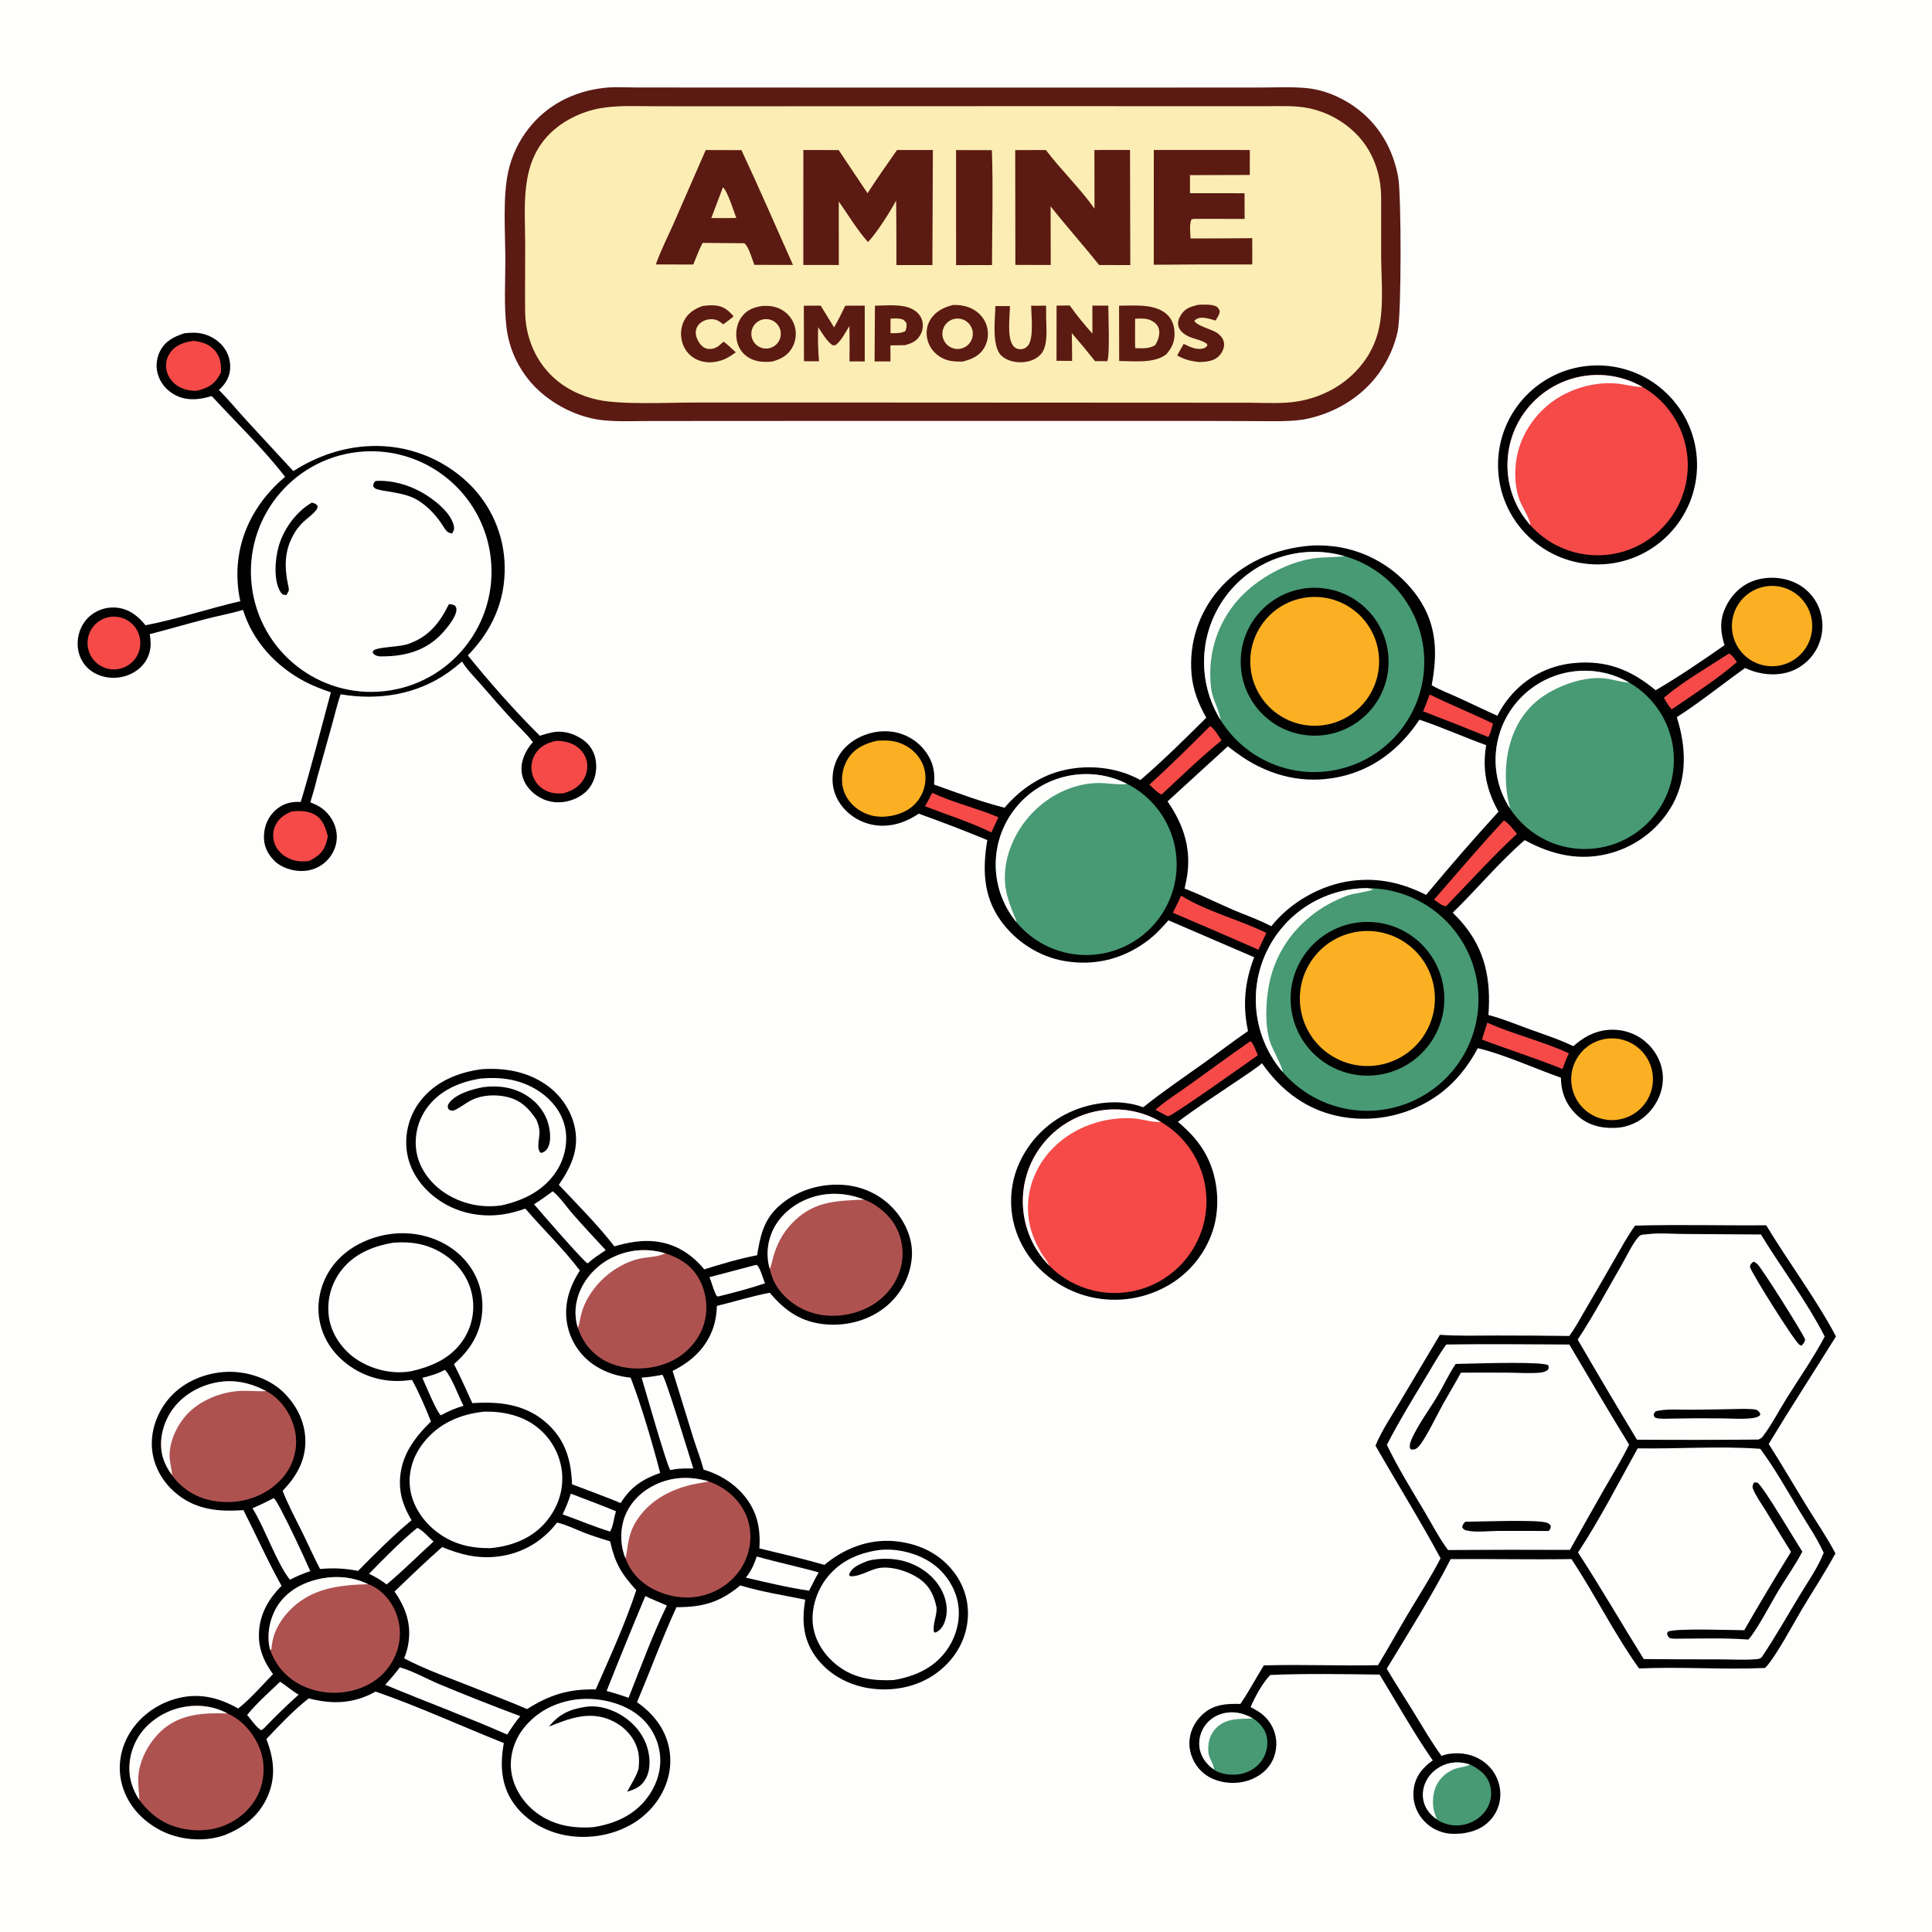 <?xml version="1.0" encoding="utf-8" ?>
<svg xmlns="http://www.w3.org/2000/svg" xmlns:xlink="http://www.w3.org/1999/xlink" width="1024" height="1024">
	<path fill="#FEFEFD" d="M0 0L1024 0L1024 1024L0 1024L0 0Z"/>
	<path fill="#5B1A12" d="M319.349 46.684C324.903 45.909 331.188 46.353 336.798 46.358L368.33 46.392L477.468 46.423L622.517 46.408L667.541 46.4C675.836 46.401 684.489 45.908 692.727 46.723C701.551 47.596 710.272 51.249 717.525 56.265C730.406 65.175 738.372 78.643 741.077 93.994C742.767 103.59 742.827 165.825 740.842 175.432C739.22 183.286 735.67 190.985 731.05 197.519C721.643 210.822 706.538 219.581 690.616 222.387L690.044 222.47C682.318 223.535 674.271 223.205 666.484 223.205L630.927 223.095L518.636 223.085L383.653 223.116L343.439 223.161C335.365 223.167 326.93 223.591 318.906 222.648C308.386 221.413 297.923 216.766 289.547 210.346C277.923 201.501 270.337 188.359 268.49 173.87C267.046 162.099 267.851 149.516 267.842 137.643C267.833 123.506 266.388 104.669 269.349 91.119C271.173 82.649 274.929 74.715 280.323 67.936C289.95 55.655 303.996 48.554 319.349 46.684Z"/>
	<path fill="#FBEDB4" d="M541.637 56.252L642.742 56.278L670.988 56.283C678.536 56.29 686.392 55.819 693.812 57.377C703.11 59.339 711.651 63.922 718.425 70.585C727.522 79.547 731.941 91.834 732.04 104.483L732.035 135.639C732.104 148.77 733.742 163.935 730.257 176.604C728.038 184.668 723.828 191.559 717.958 197.485C709.984 205.536 699.54 210.646 688.426 212.647C679.985 214.166 670.707 213.47 662.153 213.458L622.267 213.437L469.25 213.358L368.675 213.356C354.672 213.336 329.813 214.63 317.086 211.951C307.86 210.009 299.049 205.71 292.293 199.063C283.168 190.086 278.433 177.759 278.317 165.035C278.21 153.16 278.396 141.272 278.362 129.394C278.304 108.952 275.528 86.69 291.341 70.956C298.405 63.928 308.243 59.146 318.013 57.392C327.478 55.693 337.6 56.32 347.184 56.315L390.026 56.335L541.637 56.252Z"/>
	<path fill="#5B1A12" d="M475.424 79.528L494.437 79.5L494.184 140.485L475.124 140.487L475.106 127.375C475.131 120.352 475.026 113.325 474.966 106.302C471.657 112.429 464.791 123.34 460.072 128.273C454.332 121.987 449.538 113.761 444.552 106.821L444.588 140.454L425.782 140.436L425.795 79.524L444.495 79.534L459.818 102.416C464.789 94.638 470.159 87.108 475.424 79.528Z"/>
	<path fill="#5B1A12" d="M580.058 79.506L598.928 79.49L599.078 140.509L582.546 140.452C574.179 129.924 565.171 119.916 556.842 109.354L556.908 140.449L538.168 140.403L538.076 79.549L554.338 79.519C562.493 90.286 572.25 99.519 580.114 110.606L580.058 79.506Z"/>
	<path fill="#5B1A12" d="M374.052 79.523L392.985 79.573C402.386 99.681 411.256 120.142 420.289 140.425L399.832 140.378C398.753 137.674 396.754 130.472 394.501 128.922L372.411 128.735C370.461 132.351 369.037 136.396 367.447 140.19L347.618 140.163C350.167 132.815 353.907 125.581 357.052 118.456L374.052 79.523Z"/>
	<path fill="#FBEDB4" d="M383.164 99.254C385.566 101.171 388.967 112.187 390.262 115.533L383.375 115.596L377.009 115.56L383.164 99.254Z"/>
	<path fill="#5B1A12" d="M611.541 79.48L662.427 79.505L662.408 92.731L630.711 92.819L630.728 102.385L659.627 102.42L659.674 116.025L633.375 115.992C632.493 116.006 632.239 116.053 631.462 116.362C630.28 119.155 630.918 123.354 631.015 126.382C641.908 126.394 652.801 126.346 663.693 126.239C663.773 130.881 663.708 135.534 663.707 140.178C646.312 140.112 628.916 140.158 611.521 140.315L611.541 79.48Z"/>
	<path fill="#5B1A12" d="M506.728 79.547L525.711 79.59C526.451 99.813 525.808 120.254 525.779 140.499L506.751 140.51L506.728 79.547Z"/>
	<path fill="#5B1A12" d="M505.291 161.609C508.635 161.569 512.041 162.082 515.063 163.583C518.952 165.514 521.859 168.778 523.073 172.974C524.146 176.743 523.667 180.785 521.743 184.199C519.159 188.728 515.032 190.387 510.265 191.637C506.182 191.673 502.678 191.593 498.987 189.549C495.476 187.605 492.798 184.419 491.707 180.533C490.642 176.738 491.038 172.689 493.158 169.327C495.97 164.868 500.375 162.813 505.291 161.609Z"/>
	<path fill="#FBEDB4" d="M505.185 169.189C507.962 168.336 510.984 169.043 513.095 171.039C515.206 173.035 516.081 176.012 515.385 178.832C514.689 181.653 512.53 183.882 509.733 184.667C505.48 185.86 501.059 183.412 499.814 179.174C498.569 174.937 500.963 170.486 505.185 169.189Z"/>
	<path fill="#5B1A12" d="M593.128 162.037C600.896 162.01 611.363 160.909 617.765 166.015C620.664 168.326 622.13 171.553 622.453 175.204C622.906 180.343 621.52 183.875 618.212 187.742C611.746 192.792 600.943 191.362 593.189 191.344L593.128 162.037Z"/>
	<path fill="#FBEDB4" d="M601.635 168.934C604.689 168.821 607.763 168.547 610.526 170.068C612.285 171.037 613.784 172.429 614.255 174.449C614.944 177.398 613.77 180.498 612.243 182.968C608.752 185 605.578 184.592 601.668 184.52C601.528 179.334 601.634 174.123 601.635 168.934Z"/>
	<path fill="#5B1A12" d="M404.303 162.152C407.517 161.968 410.597 162.318 413.517 163.762C417.117 165.521 419.853 168.662 421.102 172.471C422.28 176.226 421.934 180.294 420.138 183.796C417.805 188.294 414.119 190.238 409.444 191.584C404.759 192.158 399.954 191.788 395.976 189C392.962 186.888 391.099 183.717 390.476 180.114C389.745 175.886 390.594 171.269 393.201 167.811C396.032 164.056 399.826 162.752 404.303 162.152Z"/>
	<path fill="#FBEDB4" d="M404.65 169.245C407.418 168.746 410.24 169.772 412.04 171.933C413.84 174.094 414.338 177.055 413.346 179.687C412.354 182.318 410.023 184.212 407.245 184.647C403.019 185.307 399.048 182.445 398.338 178.228C397.627 174.01 400.442 170.006 404.65 169.245Z"/>
	<path fill="#5B1A12" d="M426.049 162.047L434.971 161.981L442.073 173.528C444.235 169.773 446.142 165.938 448.023 162.039L458.327 161.988L458.324 191.572L450.244 191.563L450.31 182.862L450.226 172.784C448.341 175.688 446.126 180.154 443.55 182.352C442.649 183.121 442.387 183.027 441.264 182.978C438.12 180.8 435.801 176.499 433.631 173.39C433.481 179.452 433.535 185.441 434.109 191.482L426.122 191.45L426.049 162.047Z"/>
	<path fill="#5B1A12" d="M560.007 161.988L566.972 161.899C570.699 167.094 574.715 172.075 579.001 176.82L578.983 161.991L587.422 161.996C587.443 166.442 588.321 189.027 586.851 191.436L580.391 191.397C576.396 186.363 572.291 181.418 568.076 176.567C568.22 181.467 568.2 186.38 568.245 191.283L559.972 191.229L560.007 161.988Z"/>
	<path fill="#5B1A12" d="M463.738 162.032C469.83 161.967 478.026 160.961 483.556 163.848C486.009 165.129 487.965 167.148 488.754 169.84C489.512 172.425 489.104 175.194 487.779 177.523C485.914 180.801 483.206 182.007 479.699 182.94L471.929 183.071L471.969 191.545L463.543 191.573L463.738 162.032Z"/>
	<path fill="#FBEDB4" d="M471.992 168.888C473.714 168.777 475.447 168.676 477.158 168.968C478.789 169.246 479.472 169.887 480.393 171.203C480.697 172.877 480.414 173.881 479.897 175.484C477.32 176.783 474.775 176.597 471.982 176.579L471.992 168.888Z"/>
	<path fill="#5B1A12" d="M546.541 162.05L554.478 162.009L554.466 167.875C554.504 173.588 555.753 183.285 551.618 187.816C549.023 190.661 545.129 191.91 541.361 192.007C537.615 192.103 533.371 191.07 530.629 188.378C525.579 183.418 527.425 169.042 527.59 162.244L535.273 162.215C535.308 167.738 533.55 178.983 537.066 183.345C537.952 184.443 539.165 185.043 540.573 185.094C542.246 185.154 543.554 184.611 544.699 183.365C548.129 179.633 546.572 167.158 546.541 162.05Z"/>
	<path fill="#5B1A12" d="M635.005 161.564C637.642 161.384 641.377 161.27 643.886 162.098C645.341 162.577 645.842 163.391 646.451 164.717C646.495 166.617 645.22 168.287 644.281 169.879C642.147 169.311 639.755 168.478 637.549 168.38C635.764 168.301 634.395 168.736 633.047 169.941C633.654 172.513 642.811 174.697 645.347 176.637C647.082 177.965 648.584 179.806 648.786 182.056C648.987 184.29 647.822 186.747 646.373 188.386C643.679 191.435 639.641 191.742 635.854 191.899C631.275 191.487 627.947 190.647 623.92 188.393L627.378 182.278C630.251 183.618 633.23 185.199 636.499 184.904C638.084 184.761 638.906 184.405 639.925 183.195L639.669 182.207C636.639 180.008 632.577 179.744 629.267 177.975C627.183 176.861 625.185 175.192 624.565 172.816C624.011 170.694 624.862 168.634 625.966 166.856C628.136 163.358 631.254 162.533 635.005 161.564Z"/>
	<path fill="#5B1A12" d="M372.549 162.146C374.614 161.91 376.801 161.703 378.873 161.872C383.389 162.241 385.972 164.37 388.817 167.657C387.106 169.209 385.15 170.542 383.302 171.927C381.887 170.759 380.657 169.731 378.822 169.352C376.364 168.844 373.491 169.465 371.474 170.973C369.925 172.133 369.055 173.646 368.798 175.555C368.47 177.988 369.924 181.044 371.502 182.806C372.747 184.197 374.14 184.904 376.043 184.958C378.085 185.016 380.23 184.114 381.667 182.694C382.296 182.073 382.83 181.604 383.592 181.129L384.269 181.607C386.261 183.215 388.101 184.993 389.969 186.741C387.904 188.242 385.876 189.651 383.481 190.594C378.99 192.364 373.91 192.65 369.447 190.625C365.871 188.986 363.126 185.949 361.856 182.226C360.476 178.261 360.669 173.763 362.562 169.999C364.648 165.852 368.293 163.61 372.549 162.146Z"/>
	<path fill="#010101" d="M694.612 289.201C699.877 288.862 705.475 289.199 710.664 290.148C727.215 293.244 741.889 302.712 751.531 316.516C761.67 331.201 761.977 346.294 758.821 363.187C763.254 365.784 768.309 367.648 772.987 369.783C779.893 372.935 786.704 376.28 793.639 379.372C795.392 375.933 797.365 372.815 799.816 369.827C808.565 359.162 820.482 352.762 834.231 351.446C851.497 349.794 864.374 354.963 877.544 365.845C890.021 358.541 902.209 350.232 914.049 341.951C912.168 336.16 911.433 330.282 913.549 324.386C916.038 317.454 921.15 311.378 927.96 308.426C934.787 305.467 943.385 305.537 950.261 308.34C956.638 310.913 961.674 315.998 964.186 322.399C966.663 328.817 966.485 335.956 963.691 342.243C960.799 348.703 955.364 353.68 948.674 355.994C940.971 358.579 932.196 357.472 924.95 354.042C912.89 362.621 901.196 372.122 888.744 380.099L888.875 380.516C893.573 395.677 894.396 411.688 886.743 426.003C879.866 438.579 868.269 447.904 854.51 451.921C838.082 456.746 822.76 453.278 808.12 445.274C794.409 457.194 782.926 471.12 769.984 483.753C771.606 485.344 773.17 486.993 774.671 488.697C787.287 503.24 790.303 519.312 788.888 537.986C796.108 539.833 803.122 542.757 810.12 545.298C818.133 548.207 826.207 550.791 833.897 554.498C839.116 549.881 844.728 546.646 851.786 545.921C858.933 545.187 866.293 547.233 871.821 551.865C877.204 556.377 880.796 562.805 881.305 569.866C881.833 577.188 878.871 584.37 873.907 589.687C869.293 594.641 862.899 597.557 856.134 597.792C848.569 598.116 841.47 596.372 835.813 591.038C830.026 585.582 827.447 579.079 827.293 571.189C813.651 566.405 796.872 558.716 783.274 555.559C778.106 565.24 771.28 573.864 762.315 580.311C747.598 590.848 729.275 595.053 711.436 591.987C693.216 588.832 679.331 578.489 668.876 563.564C665.181 566.682 660.901 569.32 656.93 572.087C645.991 579.469 634.848 586.666 624.308 594.606C630.662 599.931 635.801 605.408 639.627 612.84C645.65 624.541 646.89 639.803 642.79 652.314C638.352 665.728 628.694 676.787 615.998 682.989C602.501 689.681 586.896 690.732 572.623 685.909C558.731 681.071 546.97 671.254 540.682 657.838C535.075 646.032 534.372 632.486 538.727 620.163C543.692 606.556 553.894 595.502 567.059 589.463C578.803 584.136 593.64 582.246 605.911 586.874C616.35 578.537 627.491 570.958 638.368 563.209C646.107 557.695 653.655 551.852 661.491 546.489C658.487 532.987 659.764 520.187 664.748 507.357L619.298 487.789C615.55 492.108 611.895 495.979 607.235 499.336C594.492 508.517 579.995 511.947 564.503 509.411C550.779 507.165 538.181 498.969 530.179 487.636C521.005 474.643 520.775 460.341 523.297 445.258C511.293 440.298 499.171 435.629 486.942 431.254C481.522 434.921 475.582 437.369 468.976 437.624C461.44 437.954 454.099 435.178 448.667 429.945C444.045 425.495 441.306 419.66 441.266 413.214C441.225 406.49 443.785 400.129 448.684 395.492C454.266 390.209 462.81 387.191 470.465 387.614C477.835 387.949 484.731 391.344 489.49 396.981C494.259 402.733 495.741 408.524 495.076 415.819C507.399 420.256 519.738 424.868 532.433 428.127C539.979 419.187 549.995 412.032 561.325 408.852C575.429 404.894 591.604 406.32 604.445 413.452C616.594 402.992 627.985 391.703 639.357 380.416C635.178 373.016 632.291 365.728 631.538 357.182C630.132 341.034 635.283 325 645.829 312.692C658.203 298.235 675.957 290.72 694.612 289.201Z"/>
	<path fill="#FEFEFD" d="M752.32 381.453C764.219 385.424 775.871 390.687 787.711 394.958C785.536 408.064 787.844 418.722 794.229 430.218C781.096 444.604 768.308 459.3 755.874 474.294C743.239 468.019 730.982 465.091 716.809 466.805C700.476 468.779 684.054 478.019 673.825 490.92C668.827 488.318 663.609 486.278 658.377 484.21C648.075 480.139 638.214 474.934 627.86 470.963C628.22 469.393 628.552 467.817 628.858 466.235C631.795 450.665 627.612 437.501 618.824 424.749L650.769 395.564C653.291 397.535 655.835 399.454 658.498 401.232C673.698 411.376 691.075 415.577 709.132 411.917C727.758 408.143 741.935 397.058 752.32 381.453Z"/>
	<path fill="#479A73" d="M725.036 470.741C752.246 470.935 775.794 489.711 782.044 516.194C788.294 542.677 775.623 569.999 751.371 582.338C727.119 594.676 697.574 588.83 679.847 568.186C664.78 550.638 661.354 525.905 671.084 504.922C680.815 483.939 701.907 470.576 725.036 470.741Z"/>
	<path fill="#FEFEFD" d="M679.847 568.186C664.78 550.638 661.354 525.905 671.084 504.922C680.815 483.939 701.907 470.576 725.036 470.741L727.827 471.399C726.287 472.433 717.452 473.524 714.697 474.497C693.53 481.972 677.223 499.068 672.72 521.399C670.872 530.564 670.22 543.663 673.277 552.595C674.465 556.067 679.924 565.889 679.847 568.186Z"/>
	<path fill="#010101" d="M719.809 488.942C742.221 486.186 762.6 502.185 765.241 524.611C767.882 547.037 751.779 567.333 729.34 569.859C707.062 572.368 686.945 556.406 684.322 534.142C681.7 511.877 697.559 491.678 719.809 488.942Z"/>
	<path fill="#FBB023" d="M718.657 493.965C738.13 490.606 756.639 503.667 760.002 523.138C763.365 542.61 750.309 561.122 730.838 564.49C711.361 567.86 692.841 554.798 689.476 535.32C686.112 515.841 699.178 497.324 718.657 493.965Z"/>
	<path fill="#479A73" d="M646.924 381.592C634.208 361.07 635.44 334.837 650.024 315.598C664.608 296.358 689.532 288.084 712.727 294.783C737.754 302.01 754.961 324.95 754.895 351C754.829 377.05 737.507 399.902 712.443 407.004C687.38 414.105 660.645 403.736 646.924 381.592Z"/>
	<path fill="#FEFEFD" d="M646.924 381.592C634.208 361.07 635.44 334.837 650.024 315.598C664.608 296.358 689.532 288.084 712.727 294.783L712.192 294.849C706.661 295.491 701.118 295.167 695.59 296.044C680.464 298.445 663.783 308.187 654.27 320.195C644.051 333.094 639.881 348.992 641.977 365.255C642.703 370.892 646.259 376.125 646.924 381.592Z"/>
	<path fill="#010101" d="M697.537 311.533C719.141 311.947 736.334 329.766 735.976 351.37C735.617 372.975 717.842 390.214 696.237 389.912C674.553 389.608 657.237 371.754 657.596 350.07C657.956 328.387 675.855 311.117 697.537 311.533Z"/>
	<path fill="#FBB023" d="M695.701 316.41C714.479 315.793 730.226 330.466 730.935 349.241C731.645 368.016 717.05 383.835 698.279 384.638C679.376 385.446 663.421 370.726 662.706 351.819C661.992 332.912 676.791 317.03 695.701 316.41Z"/>
	<path fill="#F54A48" d="M556.101 670.799C539.005 653.424 537.401 626.082 552.349 606.828C567.297 587.574 594.184 582.351 615.253 594.606C631.624 604.129 640.983 622.286 639.241 641.146C637.498 660.005 624.972 676.14 607.133 682.502C589.294 688.865 569.384 684.299 556.101 670.799Z"/>
	<path fill="#FEFEFD" d="M556.101 670.799C539.005 653.424 537.401 626.082 552.349 606.828C567.297 587.574 594.184 582.351 615.253 594.606C614.938 594.622 614.623 594.643 614.308 594.652C609.986 594.775 605.171 593.048 600.714 592.771C585.191 591.807 569.233 597.29 558.235 608.388C549.716 616.984 544.734 628.406 544.823 640.563C544.886 649.173 547.513 656.695 551.872 664.042C553.173 666.233 555.152 668.474 556.101 670.799Z"/>
	<path fill="#479A73" d="M538.797 488.842C524.275 471.332 524.056 446.029 538.272 428.269C552.487 410.51 577.225 405.184 597.49 415.52C614.838 424.369 625.111 442.832 623.484 462.239C621.857 481.646 608.654 498.14 590.074 503.977C571.494 509.814 551.23 503.832 538.797 488.842Z"/>
	<path fill="#FEFEFD" d="M538.797 488.842C524.275 471.332 524.056 446.029 538.272 428.269C552.487 410.51 577.225 405.184 597.49 415.52C597.169 415.553 596.848 415.589 596.527 415.617C591.837 416.035 586.852 414.963 582.107 415.012C568.047 415.158 554.451 422.332 545.357 432.839C536.913 442.596 531.576 455.716 532.766 468.755C533.228 473.821 534.953 478.679 536.77 483.397C537.444 485.147 538.5 487.002 538.797 488.842Z"/>
	<path fill="#479A73" d="M800.326 428.497C788.42 410.18 790.625 386.088 805.659 370.236C820.692 354.384 844.633 350.907 863.556 361.826C880.497 371.602 889.663 390.807 886.609 410.127C883.554 429.447 868.911 444.887 849.78 448.96C830.649 453.033 810.986 444.897 800.326 428.497Z"/>
	<path fill="#FEFEFD" d="M800.326 428.497C788.42 410.18 790.625 386.088 805.659 370.236C820.692 354.384 844.633 350.907 863.556 361.826L862.731 361.761C858.276 361.366 853.967 359.788 849.441 359.455C838.159 358.625 823.516 364.185 814.853 371.303C804.724 379.626 799.641 391.815 798.415 404.667C797.871 410.677 798.088 416.732 799.062 422.688C799.385 424.629 800.13 426.56 800.326 428.497Z"/>
	<path fill="#FBB023" d="M851.644 550.529C863.394 549.004 874.19 557.2 875.878 568.927C877.567 580.655 869.522 591.563 857.819 593.415C850.102 594.636 842.327 591.608 837.468 585.49C832.609 579.373 831.42 571.113 834.355 563.874C837.291 556.634 843.897 551.535 851.644 550.529Z"/>
	<path fill="#FBB023" d="M937.369 310.618C949.044 309.592 959.354 318.193 960.438 329.863C961.521 341.533 952.971 351.885 941.306 353.026C929.56 354.176 919.12 345.552 918.029 333.801C916.938 322.049 925.612 311.651 937.369 310.618Z"/>
	<path fill="#FBB023" d="M464.885 392.613C470.629 392.174 475.629 392.553 480.729 395.604C485.31 398.345 488.759 402.697 490.024 407.92C491.23 413.12 490.27 418.586 487.365 423.063C483.89 428.431 478.94 431.012 472.885 432.337C467.047 433.416 461.721 433.012 456.465 430.029C451.854 427.411 448.194 423.146 446.858 417.961C445.498 412.686 446.559 406.578 449.506 402.013C453.135 396.393 458.615 394.029 464.885 392.613Z"/>
	<path fill="#F54A48" d="M662.646 551.913L663.05 552.009C664.715 553.964 665.651 556.952 666.683 559.305C661.169 563.261 621.75 591.201 619.414 591.532C619.064 591.581 618.711 591.457 618.359 591.42L612.412 588.182C618.028 583.236 624.592 579.192 630.67 574.816C641.318 567.149 651.862 559.393 662.646 551.913Z"/>
	<path fill="#F54A48" d="M626.011 474.704C639.865 483.278 656.647 487.329 671.214 494.491C669.748 497.421 668.39 500.41 666.999 503.376C651.922 496.738 636.8 490.202 621.634 483.769C623.201 480.799 624.595 477.748 626.011 474.704Z"/>
	<path fill="#F54A48" d="M797.106 434.86C799.56 436.225 802.099 439.782 804.057 441.903C791.079 453.988 779.124 467.175 766.82 479.937L766.322 480.295C764.204 480.154 761.861 478.002 760.066 476.819C772.359 462.794 784.362 448.479 797.106 434.86Z"/>
	<path fill="#F54A48" d="M788.293 542.034C802.193 548.3 818.254 552.018 831.554 558.319C830.166 560.996 829.193 563.782 828.185 566.617C814.188 560.944 799.6 556.351 785.46 550.994L788.293 542.034Z"/>
	<path fill="#F54A48" d="M641.391 384.833C643.759 386.244 645.861 390.172 647.449 392.437C636.423 401.373 626.063 411.487 615.653 421.144C613.477 420.211 610.996 417.478 609.165 415.877C620.253 405.924 630.846 395.355 641.391 384.833Z"/>
	<path fill="#F54A48" d="M757.782 368.107C768.81 373.547 780.247 378.112 791.306 383.493C790.638 385.812 790.135 388.593 788.847 390.637C777.382 385.978 765.868 381.44 754.307 377.024L757.782 368.107Z"/>
	<path fill="#F54A48" d="M494.098 420.216C505.325 425.493 517.745 428.289 529.175 433.159L525.448 441.215C514.316 435.754 501.85 431.805 490.256 427.33C491.635 425.018 492.843 422.597 494.098 420.216Z"/>
	<path fill="#F54A48" d="M916.357 346.385C918.188 347.164 919.384 349.336 920.621 350.898C910.052 360.022 897.551 368.089 886.029 375.997C884.285 374.041 883.127 372.07 881.908 369.781C892.387 361.004 904.905 353.844 916.357 346.385Z"/>
	<path fill="#010101" d="M255.433 566.682C267.5 565.924 279.069 567.854 289.241 574.801C297.202 580.239 303.042 588.824 304.805 598.337C306.895 609.621 302.45 618.93 296.184 627.995C305.926 638.299 316.999 649.42 325.633 660.598C332.563 658.595 339.658 657.199 346.899 657.939C357.75 659.048 366.449 664.484 373.266 672.799C381.785 670.081 392.564 666.94 401.297 665.302C402.863 655.325 404.765 646.645 412.529 639.542C421.692 631.16 434.187 627.252 446.474 627.983C457.201 628.622 467.202 633.318 474.271 641.461C480.127 648.208 483.96 657.198 483.31 666.233C482.54 676.156 477.876 685.373 470.336 691.87C461.445 699.537 449.415 702.936 437.789 701.96C424.858 700.874 416.146 694.926 408.014 685.184C398.615 686.919 389.282 689.924 379.965 692.164C379.865 695.868 379.348 699.656 378.197 703.184C374.573 714.295 366.708 721.501 356.507 726.612L367.402 761.948C369.181 767.636 371.403 773.183 372.93 778.946C380.766 781.165 388.353 785.715 393.722 791.884C401.134 800.4 403.233 809.64 402.479 820.68C413.999 823.443 425.604 826.136 436.982 829.44C437.439 829.028 437.909 828.632 438.391 828.251C449.251 819.701 462.468 815.242 476.27 817.073C488.012 818.631 498.46 823.803 505.67 833.386C511.608 841.13 514.121 850.966 512.626 860.61C511.053 871.345 504.997 880.416 496.336 886.793C486.108 894.324 472.677 896.768 460.267 894.744C449.174 892.934 438.694 887.135 432.134 877.84C425.53 868.482 424.978 858.836 426.784 847.857C415.503 845.515 403.367 843.688 392.384 840.307C381.498 849.284 372.578 851.858 358.517 851.846C350.972 868.359 344.677 885.478 337.639 902.214C341.837 905.119 345.516 908.532 348.519 912.675C354.056 920.19 356.328 929.621 354.821 938.833C353.009 949.549 346.628 958.862 337.752 965.012C326.979 972.476 312.691 975.104 299.872 972.767C288.878 970.763 278.319 964.699 271.959 955.376C265.425 945.798 265.025 934.929 267.05 923.854C244.394 914.859 222.109 904.537 199.069 896.573C187.474 903.057 176.272 903.447 163.637 900.174C155.653 906.429 148.142 914.333 141.198 921.728C145.175 932.084 146.39 941.829 141.783 952.24C137.196 962.604 129.046 968.741 118.732 972.772C118.419 972.877 118.104 972.978 117.788 973.075C107.176 976.398 94.512 975.129 84.708 969.923C75.347 964.952 68.01 957.052 64.933 946.802C62.234 937.814 63.379 928.423 67.812 920.19C72.996 910.561 82.401 903.466 92.857 900.47C105.005 896.99 115.523 899.511 126.26 905.542C132.901 900.276 138.806 893.393 144.695 887.315C140.192 881.163 137.245 874.679 137.227 866.947C137.203 856.412 141.917 847.804 149.234 840.551C141.955 827.546 135.81 813.676 129.016 800.384C115.578 801.387 103.254 800.164 92.686 790.95C85.607 784.778 81.004 776.244 80.501 766.803C79.992 757.238 83.87 747.438 90.283 740.399C97.887 732.052 109.03 727.573 120.204 727.115C130.508 726.692 142.123 730.366 149.726 737.469C156.943 744.212 161.682 753.416 161.852 763.382C162.038 774.198 157.061 782.602 149.81 790.186C152.857 797.981 156.904 805.432 160.591 812.941C163.637 819.146 166.412 825.477 169.629 831.597C176.636 830.963 182.852 831.251 189.771 832.608C198.799 823.472 208.246 813.96 218.128 805.757C214.389 799.476 211.872 792.972 211.962 785.558C212.126 772.115 219.23 762.452 228.426 753.397C225.439 745.962 222.235 738.412 218.383 731.383C215.775 731.692 213.126 731.963 210.498 731.952C198.623 731.97 187.254 727.144 179.018 718.59C172.178 711.458 168.479 702.156 168.797 692.246C169.194 682.218 173.548 672.757 180.907 665.933C189.959 657.491 203.347 653.088 215.633 653.684C227.142 654.242 238.605 659.048 246.314 667.75C253.042 675.344 256.271 684.752 255.603 694.867C254.826 706.633 249.311 715.399 240.61 723.014C244.096 729.781 247.184 736.771 250.349 743.693C251.415 743.624 252.483 743.57 253.551 743.531C267.07 742.938 279.997 745.184 290.269 754.728C299.782 763.566 302.754 774.137 303.188 786.702C311.821 789.951 320.435 793.145 328.976 796.639C334.219 788.149 340.642 783.964 349.903 780.68C345.872 765.172 339.971 744.986 334.259 730.187C327.629 729.505 321.505 727.646 315.82 724.091C308.207 719.334 302.815 711.727 300.849 702.968C298.513 692.19 301.526 682.48 307.352 673.408C298.66 661.921 287.846 651.551 278.435 640.588C274.688 641.861 270.991 642.952 267.074 643.576C254.532 645.573 241.485 642.742 231.245 635.112C223.127 629.064 217.007 620.407 215.628 610.225C214.354 600.689 216.956 591.041 222.851 583.438C230.84 573.199 242.844 568.323 255.433 566.682Z"/>
	<path fill="#FEFEFD" d="M295.268 806.999C299.958 808.052 304.364 810.273 308.822 812.037C313.6 813.928 318.446 815.469 323.366 816.936C326.035 828.639 329.236 833.974 337.23 842.825C331.38 860.625 323.291 878.273 315.757 895.434C301.38 895.123 291.43 898.245 279.335 905.85C270.726 902.069 261.846 898.79 253.123 895.271C240.238 890.08 226.468 885.417 214.177 878.956C215.115 876.73 215.875 874.265 216.308 871.885C218.256 861.171 215.175 852.281 209.098 843.561C217.383 835.592 225.7 827.555 234.345 819.978C244.168 824.006 253.428 826.329 264.091 824.967C276.83 823.339 287.408 817.09 295.268 806.999Z"/>
	<path fill="#FEFEFD" d="M256.789 748.184C266.81 748.017 277.047 750.248 284.994 756.678C292.169 762.457 296.782 770.825 297.838 779.977C298.88 789.849 295.751 798.954 289.429 806.537C282.036 815.403 271.216 819.5 259.99 820.545C249.535 820.707 240.106 818.473 231.647 812.043C224.231 806.407 218.488 797.996 217.33 788.626C216.238 779.783 219.162 771.248 224.69 764.37C232.838 754.232 244.096 749.491 256.789 748.184Z"/>
	<path fill="#FEFEFD" d="M254.778 571.64C265.055 570.747 274.758 571.901 283.791 577.207C291.245 581.585 297.357 588.461 299.38 597.024C301.211 604.777 299.482 613.493 295.272 620.215C288.601 630.868 277.76 636.204 265.863 638.866C255.142 640.474 244.208 637.992 235.233 631.912C227.87 626.865 222.175 619.224 220.709 610.295C219.453 602.202 221.437 593.939 226.231 587.299C232.95 577.904 243.675 573.41 254.778 571.64Z"/>
	<path fill="#010101" d="M256.41 576.168C264.442 575.192 272.383 576.334 279.281 580.747C285.205 584.538 289.528 590.32 290.978 597.23C291.727 600.801 292.183 605.925 289.898 609.071C289.066 610.217 288.011 610.898 286.597 611.066C284.062 608.836 286.108 602.867 285.949 599.768C285.837 597.58 285.149 595.506 284.321 593.5C281.17 588.739 277.725 584.723 272.257 582.518C265.582 579.827 256.248 579.847 249.787 583.145C246.488 584.829 243.674 587.307 240.223 588.712C238.687 588.603 238.647 588.637 237.516 587.607C237.311 586.414 237.145 585.975 237.865 584.883C241.224 579.789 250.756 577.133 256.41 576.168Z"/>
	<path fill="#FEFEFD" d="M306.027 900.679C316.263 899.611 327.749 901.906 336.34 907.687C343.319 912.371 348.079 919.706 349.515 927.987C351.061 936.647 348.575 945.128 343.523 952.2C336.553 961.957 326.152 966.552 314.615 968.42C303.676 969.27 293.115 967.437 284.193 960.687C277.249 955.432 272.079 947.455 270.969 938.746C269.949 930.742 272.538 922.356 277.499 916.04C284.586 907.016 294.777 901.998 306.027 900.679Z"/>
	<path fill="#010101" d="M310.352 904.669C315.708 903.786 321.558 905.166 326.382 907.497C333.942 911.151 340.182 917.487 342.856 925.539C344.589 930.757 345.066 937.449 342.426 942.458C340.097 946.877 336.919 948.262 332.421 949.642C334.541 945.485 337.21 941.858 338.488 937.306C338.894 933.166 338.854 929.471 337.35 925.514C334.911 919.095 329.513 914.081 323.224 911.491C311.86 906.812 301.593 910.903 290.963 915.13C296.426 908.388 302.013 905.957 310.352 904.669Z"/>
	<path fill="#FEFEFD" d="M465.092 821.659C474.612 820.335 485.702 822.97 493.648 828.342C500.768 833.156 506.181 841.101 507.721 849.59C509.313 858.363 506.858 867.52 501.707 874.716C494.96 884.142 484.808 888.567 473.684 890.47C463.536 890.938 453.991 889.821 445.417 883.905C438.158 878.897 432.421 871.075 431.013 862.266C429.658 853.793 432.414 844.324 437.397 837.429C444.173 828.053 453.902 823.421 465.092 821.659Z"/>
	<path fill="#010101" d="M467.534 826.209C472.22 826.077 476.804 826.528 481.249 828.07C489.143 830.809 496.153 836.359 499.672 844.047C501.985 849.101 502.657 855.052 500.439 860.267C499.444 862.607 498.054 864.409 495.647 865.357L494.949 864.804C494.292 860.533 496.693 856.325 496.39 851.988C495.337 846.949 493.649 842.496 489.828 838.855C484.133 833.428 471.983 829.172 464.116 831.496C460.412 832.59 455.202 835.529 451.369 835.454C450.359 835.434 450.744 835.551 450.024 834.759C450.083 834.562 450.123 834.358 450.201 834.167C451.657 830.615 455.528 829.096 458.8 827.746C461.658 826.568 464.483 826.446 467.534 826.209Z"/>
	<path fill="#FEFEFD" d="M208.444 658.655C217.691 657.941 225.876 659.164 233.956 663.971C241.661 668.555 247.69 675.981 249.87 684.752C251.975 693.088 250.621 701.921 246.115 709.243C239.671 719.663 229.38 724.148 217.878 726.802C207.844 728.553 196.792 725.872 188.443 720.094C181.44 715.248 175.972 707.443 174.479 699.006C172.996 690.357 175.042 681.475 180.16 674.347C186.937 664.817 197.275 660.559 208.444 658.655Z"/>
	<path fill="#AE5250" d="M73.898 954.015C72.171 951.518 70.781 948.62 69.865 945.721C67.428 938.002 68.558 929.458 72.33 922.358C76.63 914.263 84.64 908.329 93.348 905.717C102.372 903.01 112.274 903.66 120.581 908.182C128.446 911.608 134.574 918.828 137.68 926.77C140.624 934.296 140.302 943.194 137.028 950.564C133.479 958.555 126.33 964.765 118.209 967.84C109.06 971.304 97.811 970.689 88.927 966.685C82.801 963.923 77.83 959.421 73.898 954.015Z"/>
	<path fill="#FEFEFD" d="M73.898 954.015C72.171 951.518 70.781 948.62 69.865 945.721C67.428 938.002 68.558 929.458 72.33 922.358C76.63 914.263 84.64 908.329 93.348 905.717C102.372 903.01 112.274 903.66 120.581 908.182C107.924 907.739 95.331 908.329 85.497 917.404C78.838 923.548 73.647 933.155 73.276 942.314C73.118 946.213 73.672 950.126 73.898 954.015Z"/>
	<path fill="#AE5250" d="M407.985 672.605C406.169 666.327 406.515 659.621 408.969 653.564C412.136 645.663 418.934 639.42 426.644 636.039C436.907 631.538 447.657 631.821 458.021 635.813C465.13 638.476 472.251 644.541 475.463 651.48C479.012 659.149 479.38 667.39 476.324 675.298C473.046 683.782 466.08 690.511 457.758 694.047C448.296 698.068 437.11 698.678 427.505 694.761C420.005 691.702 412.793 685.467 409.661 677.888C408.956 676.182 408.47 674.383 407.985 672.605Z"/>
	<path fill="#FEFEFD" d="M407.985 672.605C406.169 666.327 406.515 659.621 408.969 653.564C412.136 645.663 418.934 639.42 426.644 636.039C436.907 631.538 447.657 631.821 458.021 635.813C442.383 636.506 430.549 636.649 419.128 649.061C414.651 653.927 411.759 659.558 409.932 665.88C409.299 668.074 408.91 670.523 407.985 672.605Z"/>
	<path fill="#AE5250" d="M91.23 781.983C89.298 779.211 87.659 776.485 86.592 773.259C84.184 765.981 85.509 757.851 88.951 751.118C93.306 742.599 101.286 736.655 110.324 733.843C121.173 730.467 131.129 732.095 141.04 737.287C147.947 740.831 153.065 747.708 155.451 755.005C157.951 762.457 157.301 770.607 153.651 777.569C149.207 785.973 140.889 791.927 131.855 794.55C122.402 797.296 110.938 796.536 102.255 791.747C97.903 789.348 94.138 786.013 91.23 781.983Z"/>
	<path fill="#FEFEFD" d="M91.23 781.983C89.298 779.211 87.659 776.485 86.592 773.259C84.184 765.981 85.509 757.851 88.951 751.118C93.306 742.599 101.286 736.655 110.324 733.843C121.173 730.467 131.129 732.095 141.04 737.287L140.626 737.313C136.272 737.553 131.907 737 127.535 737.202C117.233 737.678 105.91 742.165 98.897 749.883C93.497 755.824 89.465 764.59 89.932 772.725C90.112 775.872 91.061 778.874 91.23 781.983Z"/>
	<path fill="#AE5250" d="M306.211 703.654C304.649 698.314 304.639 693.078 306.177 687.748C308.679 679.075 315.098 671.6 322.985 667.318C332.292 662.266 342.451 661.311 352.532 664.243C360.586 666.867 367.061 670.934 371.031 678.81C374.7 686.09 375.442 694.972 372.799 702.702C370.058 710.72 363.769 717.562 356.179 721.26C346.75 725.854 335.104 726.675 325.186 723.227C317.637 720.664 311.439 715.168 307.991 707.979C307.313 706.578 306.761 705.11 306.211 703.654Z"/>
	<path fill="#FEFEFD" d="M306.211 703.654C304.649 698.314 304.639 693.078 306.177 687.748C308.679 679.075 315.098 671.6 322.985 667.318C332.292 662.266 342.451 661.311 352.532 664.243C352.345 664.346 352.16 664.454 351.97 664.552C348.632 666.285 342.759 666.237 338.959 667.114C325.777 670.158 313.379 681.073 308.88 693.861C307.919 696.592 307.472 699.528 306.789 702.336C306.613 703.059 306.651 702.845 306.211 703.654Z"/>
	<path fill="#AE5250" d="M331.604 826.038C328.932 820.05 328.653 812.478 330.388 806.206C332.569 798.326 338.158 791.941 345.233 788.021C354.9 782.666 365.148 782.175 375.599 785.163C383.864 788.087 391.031 793.799 394.879 801.82C398.392 809.145 398.574 817.416 395.857 825.017C392.895 833.308 386.497 839.847 378.547 843.526C369.497 847.714 359.466 847.616 350.231 844.074C342.142 840.973 335.653 835.547 332.126 827.493C331.817 826.788 331.799 826.677 331.604 826.038Z"/>
	<path fill="#FEFEFD" d="M331.604 826.038C328.932 820.05 328.653 812.478 330.388 806.206C332.569 798.326 338.158 791.941 345.233 788.021C354.9 782.666 365.148 782.175 375.599 785.163C372.353 785.951 369.051 786.285 365.811 787.091C354.121 790.003 343.431 796.044 337.037 806.569C332.828 813.497 333.028 818.545 331.604 826.038Z"/>
	<path fill="#AE5250" d="M143.164 874.478C141.414 867.755 142.46 860.264 145.464 854.045C149.235 846.237 156.208 840.995 164.298 838.267C174.443 834.846 185.415 834.92 195.116 839.645C201.251 841.796 206.309 847.144 209.057 852.976C212.477 860.115 212.881 868.33 210.178 875.77C207.276 883.745 201.274 890.209 193.534 893.691C183.824 898.057 172.775 898.377 162.829 894.578C154.302 891.253 147.733 885.176 144.087 876.751C143.762 876 143.441 875.248 143.164 874.478Z"/>
	<path fill="#FEFEFD" d="M143.164 874.478C141.414 867.755 142.46 860.264 145.464 854.045C149.235 846.237 156.208 840.995 164.298 838.267C174.443 834.846 185.415 834.92 195.116 839.645C179.094 840.152 164.403 841.817 152.823 854.271C147.746 859.731 144.288 866.469 143.904 874.006L143.164 874.478Z"/>
	<path fill="#FEFEFD" d="M211.909 883.738C218.556 885.52 226.331 889.932 232.848 892.653C247.045 898.573 261.352 904.224 275.762 909.603C273.16 912.692 270.998 915.961 268.821 919.358C247.516 909.964 225.66 901.948 204.195 892.984C206.901 889.982 209.489 886.977 211.909 883.738Z"/>
	<path fill="#FEFEFD" d="M342.041 845.958C345.791 847.741 349.642 849.322 353.458 850.957C345.747 866.745 339.674 883.576 333.147 899.892C329.311 898.489 325.463 897.32 321.528 896.226C328.189 879.398 335.027 862.641 342.041 845.958Z"/>
	<path fill="#FEFEFD" d="M351.045 728.672C352.625 729.658 365.699 772.791 367.466 778.319C364.227 778.308 361.031 778.257 357.814 778.694L355.276 779.165C353.647 777.556 341.708 735.646 340.063 730.175C343.799 729.937 347.37 729.371 351.045 728.672Z"/>
	<path fill="#FEFEFD" d="M145.116 794.032C147.617 795.848 162.358 827.706 164.447 832.717C160.673 834.033 157.216 835.411 153.678 837.291C146.675 828.537 140.548 810.286 133.831 799.404C137.687 797.79 141.39 795.922 145.116 794.032Z"/>
	<path fill="#FEFEFD" d="M292.945 631.428C296.687 634.267 300.402 639.854 303.598 643.494C309.291 649.979 315.217 656.278 321.064 662.626C317.726 664.82 314.436 666.956 311.461 669.641C309.349 668.724 286.066 641.844 283.043 638.28C286.462 636.185 289.688 633.765 292.945 631.428Z"/>
	<path fill="#FEFEFD" d="M221.126 809.826C223.561 810.602 227.64 815.223 229.789 817.041C221.466 824.632 213.573 832.589 204.904 839.805C202.002 837.479 198.907 835.782 195.592 834.126C203.744 825.833 212.119 817.194 221.126 809.826Z"/>
	<path fill="#FEFEFD" d="M401.098 824.966C411.97 828.056 423.04 830.348 433.92 833.41C432.101 836.574 430.481 839.85 428.822 843.099C417.647 841.474 406.35 838.715 395.344 836.184C398.143 832.573 399.669 829.261 401.098 824.966Z"/>
	<path fill="#FEFEFD" d="M148.476 891.339C151.868 893.546 154.722 896.171 158.303 898.194C151.9 903.937 145.724 909.929 139.789 916.156C139.384 916.531 138.917 916.774 138.446 917.057C135.767 915.45 133.055 911.345 130.978 908.933C136.18 902.607 142.564 897.007 148.476 891.339Z"/>
	<path fill="#FEFEFD" d="M302.533 791.67C310.51 794.808 318.629 797.674 326.518 801.02C325.301 804.331 325.16 808.876 323.347 811.769C314.854 809.166 306.596 805.595 298.201 802.651C299.925 799.047 301.409 795.507 302.533 791.67Z"/>
	<path fill="#FEFEFD" d="M400.138 670.562L401.211 670.452C403.059 672.238 404.33 677.589 405.498 680.172C397.742 682.778 389.568 685.002 381.617 686.916C380.45 687.255 381.024 687.254 379.895 686.955C378.167 684 377.383 680.127 376.037 676.909L400.138 670.562Z"/>
	<path fill="#FEFEFD" d="M235.84 726.011C239.701 730.343 242.837 739.703 245.673 745.085C241.511 746.31 237.5 748.001 233.718 750.127C231.814 749.319 225.154 733.129 223.867 730.306C228.07 729.205 232.015 728.127 235.84 726.011Z"/>
	<path fill="#010101" d="M866.619 649.61C889.741 648.951 912.984 649.626 936.127 649.428C948.057 669.199 962.271 687.934 973.107 708.322C961.275 727.341 949.031 746.156 937.452 765.323C944.542 776.498 951.211 787.926 958.149 799.194C963.056 807.162 968.483 815.038 972.807 823.335C967.357 833.374 960.993 843.033 955.122 852.842C950.894 859.906 940.767 878.959 935.505 884.055C913.3 885.044 890.959 883.314 868.742 884.319C855.595 865.924 845.405 845.221 832.912 826.347C811.589 826.667 790.215 826.191 768.881 826.35C759.166 845.394 746.159 866.033 735.004 884.44C739.469 892.086 744.393 899.545 749.034 907.096C753.908 915.026 758.558 923.218 764.077 930.719C765.385 930.112 766.636 929.792 768.066 929.578C774.596 928.598 781.221 929.918 786.574 933.899C791.332 937.42 794.412 942.761 795.078 948.643C795.718 953.978 794.199 959.348 790.86 963.557C786.601 968.901 780.821 971.139 774.228 971.835C772.222 971.94 770.194 972.067 768.192 971.856C762.398 971.239 757.104 968.294 753.525 963.696C749.976 959.194 748.468 953.415 749.364 947.752C750.39 941.2 754.157 936.769 759.388 933.06C749.29 918.448 740.477 902.735 731.227 887.567C712.003 887.333 692.432 886.922 673.235 887.77C669.055 892.239 665.259 899.169 662.831 904.779C665.009 905.952 667.385 907.208 669.271 908.818C673.497 912.376 676.092 917.502 676.458 923.014C676.763 928.244 675.012 933.704 671.411 937.555C666.988 942.284 660.802 944.75 654.401 944.967C648.013 945.184 641.371 943.263 636.712 938.739C632.864 935.002 630.462 929.61 630.391 924.237C630.315 918.456 632.882 912.959 637.031 908.995C642.948 903.341 649.722 902.928 657.421 903.126C661.955 896.562 665.633 889.461 669.862 882.705C689.976 882.091 710.218 883.027 730.361 882.588C736.015 873.293 741.25 863.749 746.833 854.412C752.471 844.984 758.51 835.701 763.53 825.925C752.651 805.735 740.426 786.157 729.037 766.232C732.278 758.354 737.359 750.854 741.703 743.532L763.176 707.487C773.281 708.166 783.475 707.872 793.596 707.853C806.305 707.852 819.014 707.93 831.722 708.09C834.896 703.944 837.434 698.995 840.094 694.497C845.406 685.445 850.67 676.366 855.886 667.259C859.301 661.343 862.604 655.138 866.619 649.61Z"/>
	<path fill="#FEFEFD" d="M868 767.661C889.487 768.007 911.635 766.327 932.994 767.904C940.65 778.237 947.196 789.944 953.841 800.964C958.171 808.145 963.164 815.384 966.591 823.027C963.567 830.844 958.048 838.594 953.719 845.795C947.195 856.649 940.849 867.725 933.822 878.254C933.752 878.335 933.693 878.429 933.611 878.499C932.79 879.2 931.89 879.315 930.862 879.403C924.331 879.96 917.442 879.502 910.877 879.494C897.66 879.514 884.443 879.461 871.226 879.336C859.534 860.584 848.418 841.361 836.384 822.843C847.981 805.287 857.743 786.06 868 767.661Z"/>
	<path fill="#010101" d="M929.7 785.704L931.488 785.832C934.313 787.382 952.16 817.676 955.26 822.397C951.622 829.434 946.699 836.276 942.587 843.1C938.629 849.671 931.313 863.849 926.695 869.007C913.846 868.029 900.755 868.516 887.875 868.544C886.855 868.56 886.014 868.469 885.018 868.25C884.344 867.588 883.956 867.241 883.699 866.297C883.459 865.416 883.535 865.722 884.079 864.805C887.931 862.91 917.872 864.016 924.478 864.052C932.519 850.07 940.784 836.218 949.271 822.502C944.739 815.262 940.268 807.984 935.859 800.669C933.669 797.067 930.701 793.095 929.161 789.175C928.569 787.665 929.021 787.108 929.7 785.704Z"/>
	<path fill="#FEFEFD" d="M873.077 654.176C879.169 653.344 886.178 653.998 892.362 654.029L933.334 654.309C944.136 672.057 957.789 689.973 967.132 708.406C961.195 719.62 953.693 730.385 946.945 741.142C942.836 747.691 939.031 755.131 934.397 761.262C933.679 762.211 933.049 762.562 931.96 763C910.517 763.191 889.073 763.214 867.629 763.067C857.001 745.478 846.528 727.796 836.21 710.022C844.736 697.119 852.015 683.31 859.774 669.937C862.062 665.993 865.621 658.385 868.738 655.269C869.829 654.179 871.622 654.346 873.077 654.176Z"/>
	<path fill="#010101" d="M924.36 746.721C926.622 746.748 928.755 746.785 930.991 747.192C931.792 747.788 932.428 748.138 932.83 749.087C933.092 749.704 933.021 749.552 932.783 750.161C931.431 751.331 929.792 751.514 928.07 751.71C923.062 752.28 917.699 751.816 912.653 751.773C903.942 751.66 895.229 751.696 886.519 751.881C883.828 751.898 880.204 752.243 877.651 751.523C876.891 751.309 876.865 750.854 876.5 750.211C876.685 748.985 876.723 748.895 877.568 747.987C883.322 746.586 890.343 747.241 896.264 747.187C905.63 747.108 914.996 746.953 924.36 746.721Z"/>
	<path fill="#010101" d="M929.388 668.665C930.278 669.114 930.925 669.426 931.619 670.172C934.515 673.287 954.85 705.528 956.749 709.855C956.523 711.59 955.984 711.923 954.859 713.218C954.377 713.056 954.196 713.023 953.734 712.73C951.175 711.11 928.748 675.382 927.52 671.562C927.765 669.854 928.149 669.79 929.388 668.665Z"/>
	<path fill="#FEFEFD" d="M766.548 712.612C788.275 712.28 810.05 712.53 831.779 712.623C842.2 730.364 852.72 748.132 863.455 765.682C859.572 773.638 854.873 781.238 850.469 788.911C844.283 799.734 838.154 810.59 832.082 821.478C810.548 821.366 789.013 821.393 767.478 821.558C762.891 815.37 759.161 808.164 755.229 801.53C748.297 789.833 740.956 778.044 735.07 765.788C741.237 753.809 748.198 742.349 755.187 730.841C758.89 724.742 762.368 718.394 766.548 712.612Z"/>
	<path fill="#010101" d="M779.153 722.738C784.705 722.598 818.238 721.589 820.612 723.64C820.953 724.908 820.94 724.887 820.384 726.081C819.012 727.044 817.768 727.38 816.095 727.538C810.796 728.041 805.204 727.595 799.866 727.542C791.351 727.481 782.837 727.481 774.323 727.542C771.254 733.187 767.914 738.718 764.755 744.318C761.877 749.534 755.256 763.27 751.743 766.882C750.765 767.888 749.951 768.32 748.536 768.282C747.615 768.257 747.926 768.307 747.282 767.545C747.027 765.709 747.516 764.273 748.266 762.614C751.779 754.84 757.411 747.347 761.814 739.998C765.176 734.387 767.879 728.334 771.537 722.922L779.153 722.738Z"/>
	<path fill="#010101" d="M776.624 806.541C784.799 806.531 813.308 805.355 819.428 806.938C820.804 807.294 821.254 807.708 821.988 808.878C821.837 810.202 821.704 810.373 820.881 811.435L794.102 811.418C788.875 811.445 782.162 812.359 777.172 811.143C775.977 810.852 775.606 810.454 774.972 809.452C775.259 807.966 775.654 807.66 776.624 806.541Z"/>
	<path fill="#479A73" d="M761.4 964.267C759.487 962.841 757.823 961.23 756.502 959.232C754.162 955.694 753.599 951.335 754.668 947.26C755.899 942.568 759.159 938.676 763.401 936.381C768.441 933.654 773.703 933.527 779.077 935.207C783.702 937.46 787.897 940.452 789.57 945.535C790.911 949.716 790.485 954.264 788.389 958.122C786.048 962.377 781.814 965.493 777.17 966.802C772.226 968.195 767.205 967.57 762.7 965.108C762.003 964.727 761.953 964.669 761.4 964.267Z"/>
	<path fill="#FEFEFD" d="M761.4 964.267C759.487 962.841 757.823 961.23 756.502 959.232C754.162 955.694 753.599 951.335 754.668 947.26C755.899 942.568 759.159 938.676 763.401 936.381C768.441 933.654 773.703 933.527 779.077 935.207C778.854 935.322 778.632 935.441 778.407 935.552C776.449 936.519 774.002 936.67 771.906 937.304C766.719 938.874 762.35 942.964 760.594 948.082C759.353 951.699 759.179 956.252 760.086 959.974C760.436 961.411 761.217 962.82 761.4 964.267Z"/>
	<path fill="#479A73" d="M643.417 937.895C640.329 935.699 637.821 932.842 636.511 929.252C634.999 925.111 635.478 920.573 637.439 916.667C639.524 912.514 643.33 909.551 647.778 908.295C653.548 906.665 658.96 907.918 664.075 910.788C667.064 912.51 670.128 916.036 671.107 919.355C672.323 923.479 671.697 928.108 669.584 931.83C667.187 936.051 663.052 938.96 658.362 940.087C654.013 941.133 647.688 940.748 643.87 938.242C643.711 938.138 643.568 938.011 643.417 937.895Z"/>
	<path fill="#FEFEFD" d="M643.417 937.895C640.329 935.699 637.821 932.842 636.511 929.252C634.999 925.111 635.478 920.573 637.439 916.667C639.524 912.514 643.33 909.551 647.778 908.295C653.548 906.665 658.96 907.918 664.075 910.788C656.512 911.197 649.274 910.345 643.723 916.837C640.87 920.172 640.1 924.715 640.502 928.982C640.8 932.135 643.42 934.976 643.417 937.895Z"/>
	<path fill="#010101" d="M97.79 176.615C99.431 176.472 101.125 176.335 102.773 176.345C108.164 176.37 113.324 178.537 117.116 182.369C120.41 185.719 122.18 190.277 122.012 194.973C121.817 199.816 119.552 203.533 116.024 206.699C121.107 211.781 125.78 217.488 130.634 222.806L155.473 249.701C167.823 241.778 181.89 236.899 196.63 236.413C215.834 235.712 234.499 242.835 248.355 256.151C260.363 267.736 267.253 283.634 267.496 300.319C267.815 318.745 260.658 334.37 247.953 347.382C259.244 361.356 273.437 377.445 286.134 389.972C288.211 389.28 290.278 388.662 292.422 388.209C298.196 386.991 303.935 388.632 308.777 391.947C312.458 394.467 314.853 398.13 315.664 402.517C316.607 407.621 315.621 413.194 312.516 417.406C309.178 421.935 303.562 424.542 298.059 425.14C292.564 425.736 287.291 424.058 283.023 420.57C279.323 417.546 276.749 413.388 276.431 408.553C276.061 402.925 278.75 397.401 282.465 393.345C279.139 389.016 274.932 385.208 271.223 381.192C265.354 374.837 259.745 368.26 254.028 361.77C250.912 358.232 247.308 354.707 244.917 350.626C242.53 352.679 240.055 354.627 237.499 356.465C220.775 368.259 200.416 371.346 180.536 367.985C178.727 373.201 177.463 378.732 175.984 384.058L167.872 413.051C166.978 417.165 165.648 421.219 164.469 425.261C167.365 426.391 169.851 427.569 172.177 429.694C176.004 433.191 178.422 438.067 178.523 443.288C178.616 448.117 176.578 452.786 173.19 456.195C169.602 459.805 164.831 461.666 159.76 461.655C154.743 461.645 148.791 459.751 145.254 456.072C141.602 452.276 139.692 448.159 139.904 442.866C140.11 437.712 142.145 432.848 146.029 429.389C149.658 426.157 153.919 424.821 158.707 425.024L159.402 425.06C165.197 405.857 170.122 386.312 175.373 366.949C170.63 365.329 165.959 363.564 161.519 361.22C146.251 353.157 133.943 339.914 128.818 323.27C122.405 325.146 115.741 326.385 109.262 328.055C99.277 330.628 89.381 333.539 79.392 336.111C79.64 337.774 79.828 339.432 79.847 341.115C79.886 345.896 77.93 350.475 74.449 353.752C70.521 357.466 65.011 359.389 59.638 359.258C54.445 359.131 49.2 357.136 45.667 353.239C42.347 349.577 40.869 344.774 41.193 339.871C41.534 334.693 43.805 329.631 47.869 326.325C51.923 322.972 57.186 321.451 62.404 322.123C68.682 322.968 73.282 326.593 77.09 331.403C93.955 328.17 110.589 322.547 127.361 318.641C125.97 312.405 125.521 305.492 126.039 299.119C127.546 280.59 137.021 264.561 151.104 252.728C139.573 237.727 125.04 223.897 112.229 209.918C106.268 211.7 100.131 212.56 94.228 210.026C89.68 208.074 85.903 204.412 84.133 199.756C82.442 195.387 82.656 190.511 84.723 186.307C87.519 180.707 92.158 178.44 97.79 176.615Z"/>
	<path fill="#FEFEFD" d="M189.373 239.611C224.386 235.533 256.066 260.636 260.099 295.655C264.132 330.673 238.988 362.321 203.964 366.309C169.004 370.289 137.427 345.201 133.401 310.246C129.376 275.291 154.423 243.681 189.373 239.611Z"/>
	<path fill="#010101" d="M165.273 266.41C166.586 266.651 167.455 267.009 168.278 268.067C168.282 269.088 168.291 269.446 167.622 270.3C164.409 274.399 160.202 275.777 156.329 282.086C150.495 291.586 150.617 300.654 152.926 311.175C153.359 313.152 152.783 313.811 151.744 315.397C151.096 315.342 150.436 315.21 149.794 315.111C149.349 314.63 148.929 314.178 148.589 313.615C144.898 307.518 145.787 296.587 147.621 289.89C150.161 280.619 156.905 271.213 165.273 266.41Z"/>
	<path fill="#010101" d="M237.915 320.235C239.096 320.269 239.895 320.419 240.996 320.845C241.679 321.792 241.969 322.05 241.914 323.272C241.723 327.485 235.75 334.434 232.734 337.325C224.003 345.698 212.733 348.123 200.988 347.874C199.478 347.623 198.416 347.214 197.517 345.987L197.79 344.878C200.425 342.734 211.12 343.125 216.435 341.278C227.176 337.545 233.066 330.137 237.915 320.235Z"/>
	<path fill="#010101" d="M199.058 254.919C207.437 254.379 216.425 256.9 223.672 261.026C229.826 264.529 239.129 271.596 240.591 278.925C240.91 280.523 240.369 281.458 239.608 282.787C238.86 282.584 237.839 282.387 237.216 281.883C235.901 280.818 234.751 278.587 233.771 277.189C230.308 272.255 226.394 268.122 221.193 264.994C213.608 260.433 202.208 260.824 198.704 258.795C198.329 258.578 198.128 258.148 197.84 257.824C197.85 256.16 197.96 256.196 199.058 254.919Z"/>
	<path fill="#F54A48" d="M294.816 392.637C297.836 392.666 300.824 393.128 303.566 394.448C306.996 396.1 309.692 399.019 310.793 402.695C311.806 406.072 311.212 409.759 309.488 412.797C307.061 417.075 303.058 419.289 298.437 420.491C294.898 420.733 291.73 420.461 288.588 418.655C285.387 416.839 283.052 413.811 282.107 410.254C281.139 406.591 281.741 402.69 283.77 399.489C286.288 395.514 290.335 393.543 294.816 392.637Z"/>
	<path fill="#F54A48" d="M57.336 327.165C64.894 325.476 72.387 330.247 74.053 337.81C75.719 345.374 70.924 352.852 63.356 354.494C55.821 356.129 48.383 351.36 46.724 343.83C45.066 336.3 49.811 328.848 57.336 327.165Z"/>
	<path fill="#F54A48" d="M154.563 430.074C158.491 429.639 163.23 429.715 166.735 431.716C171.244 434.29 172.51 438.644 173.759 443.32C173.454 444.644 173.172 446.019 172.734 447.305C171.115 452.06 168.031 454.238 163.75 456.369C160.841 456.683 158.07 456.668 155.246 455.799C151.423 454.622 147.91 452.05 146.1 448.423C144.542 445.271 144.358 441.615 145.592 438.323C147.217 434.1 150.548 431.78 154.563 430.074Z"/>
	<path fill="#F54A48" d="M102.424 180.676C106.415 181.042 110.555 182.213 113.378 185.213C116.738 188.785 117.35 192.782 117.119 197.457C116.561 198.467 116.001 199.488 115.354 200.444C112.488 204.679 108.605 206.159 103.836 207.166C100.441 207.106 97.13 206.445 94.232 204.611C91.241 202.718 89.009 199.764 88.257 196.28C87.55 193.033 88.258 189.639 90.204 186.946C93.207 182.723 97.565 181.385 102.424 180.676Z"/>
	<path fill="#010101" d="M846.024 193.682C875.138 193.291 899.06 216.57 899.464 245.684C899.868 274.799 876.6 298.732 847.485 299.148C818.353 299.565 794.401 276.279 793.998 247.146C793.594 218.013 816.89 194.073 846.024 193.682Z"/>
	<path fill="#F54A48" d="M811.152 278.384C795.509 260.893 794.882 234.632 809.672 216.413C824.462 198.195 850.292 193.412 870.624 205.127C886.998 214.561 896.274 232.758 894.289 251.55C892.304 270.343 879.431 286.2 861.447 292.004C843.464 297.809 823.749 292.47 811.152 278.384Z"/>
	<path fill="#FEFEFD" d="M811.152 278.384C795.509 260.893 794.882 234.632 809.672 216.413C824.462 198.195 850.292 193.412 870.624 205.127L869.699 205.099C865.221 204.921 860.728 203.555 856.209 203.22C843.305 202.262 829.11 206.975 819.435 215.559C810.017 223.915 803.956 235.302 803.225 247.981C802.881 253.947 803.339 259.469 805.424 265.096C806.61 268.298 811.119 275.456 811.152 278.384Z"/>
</svg>
